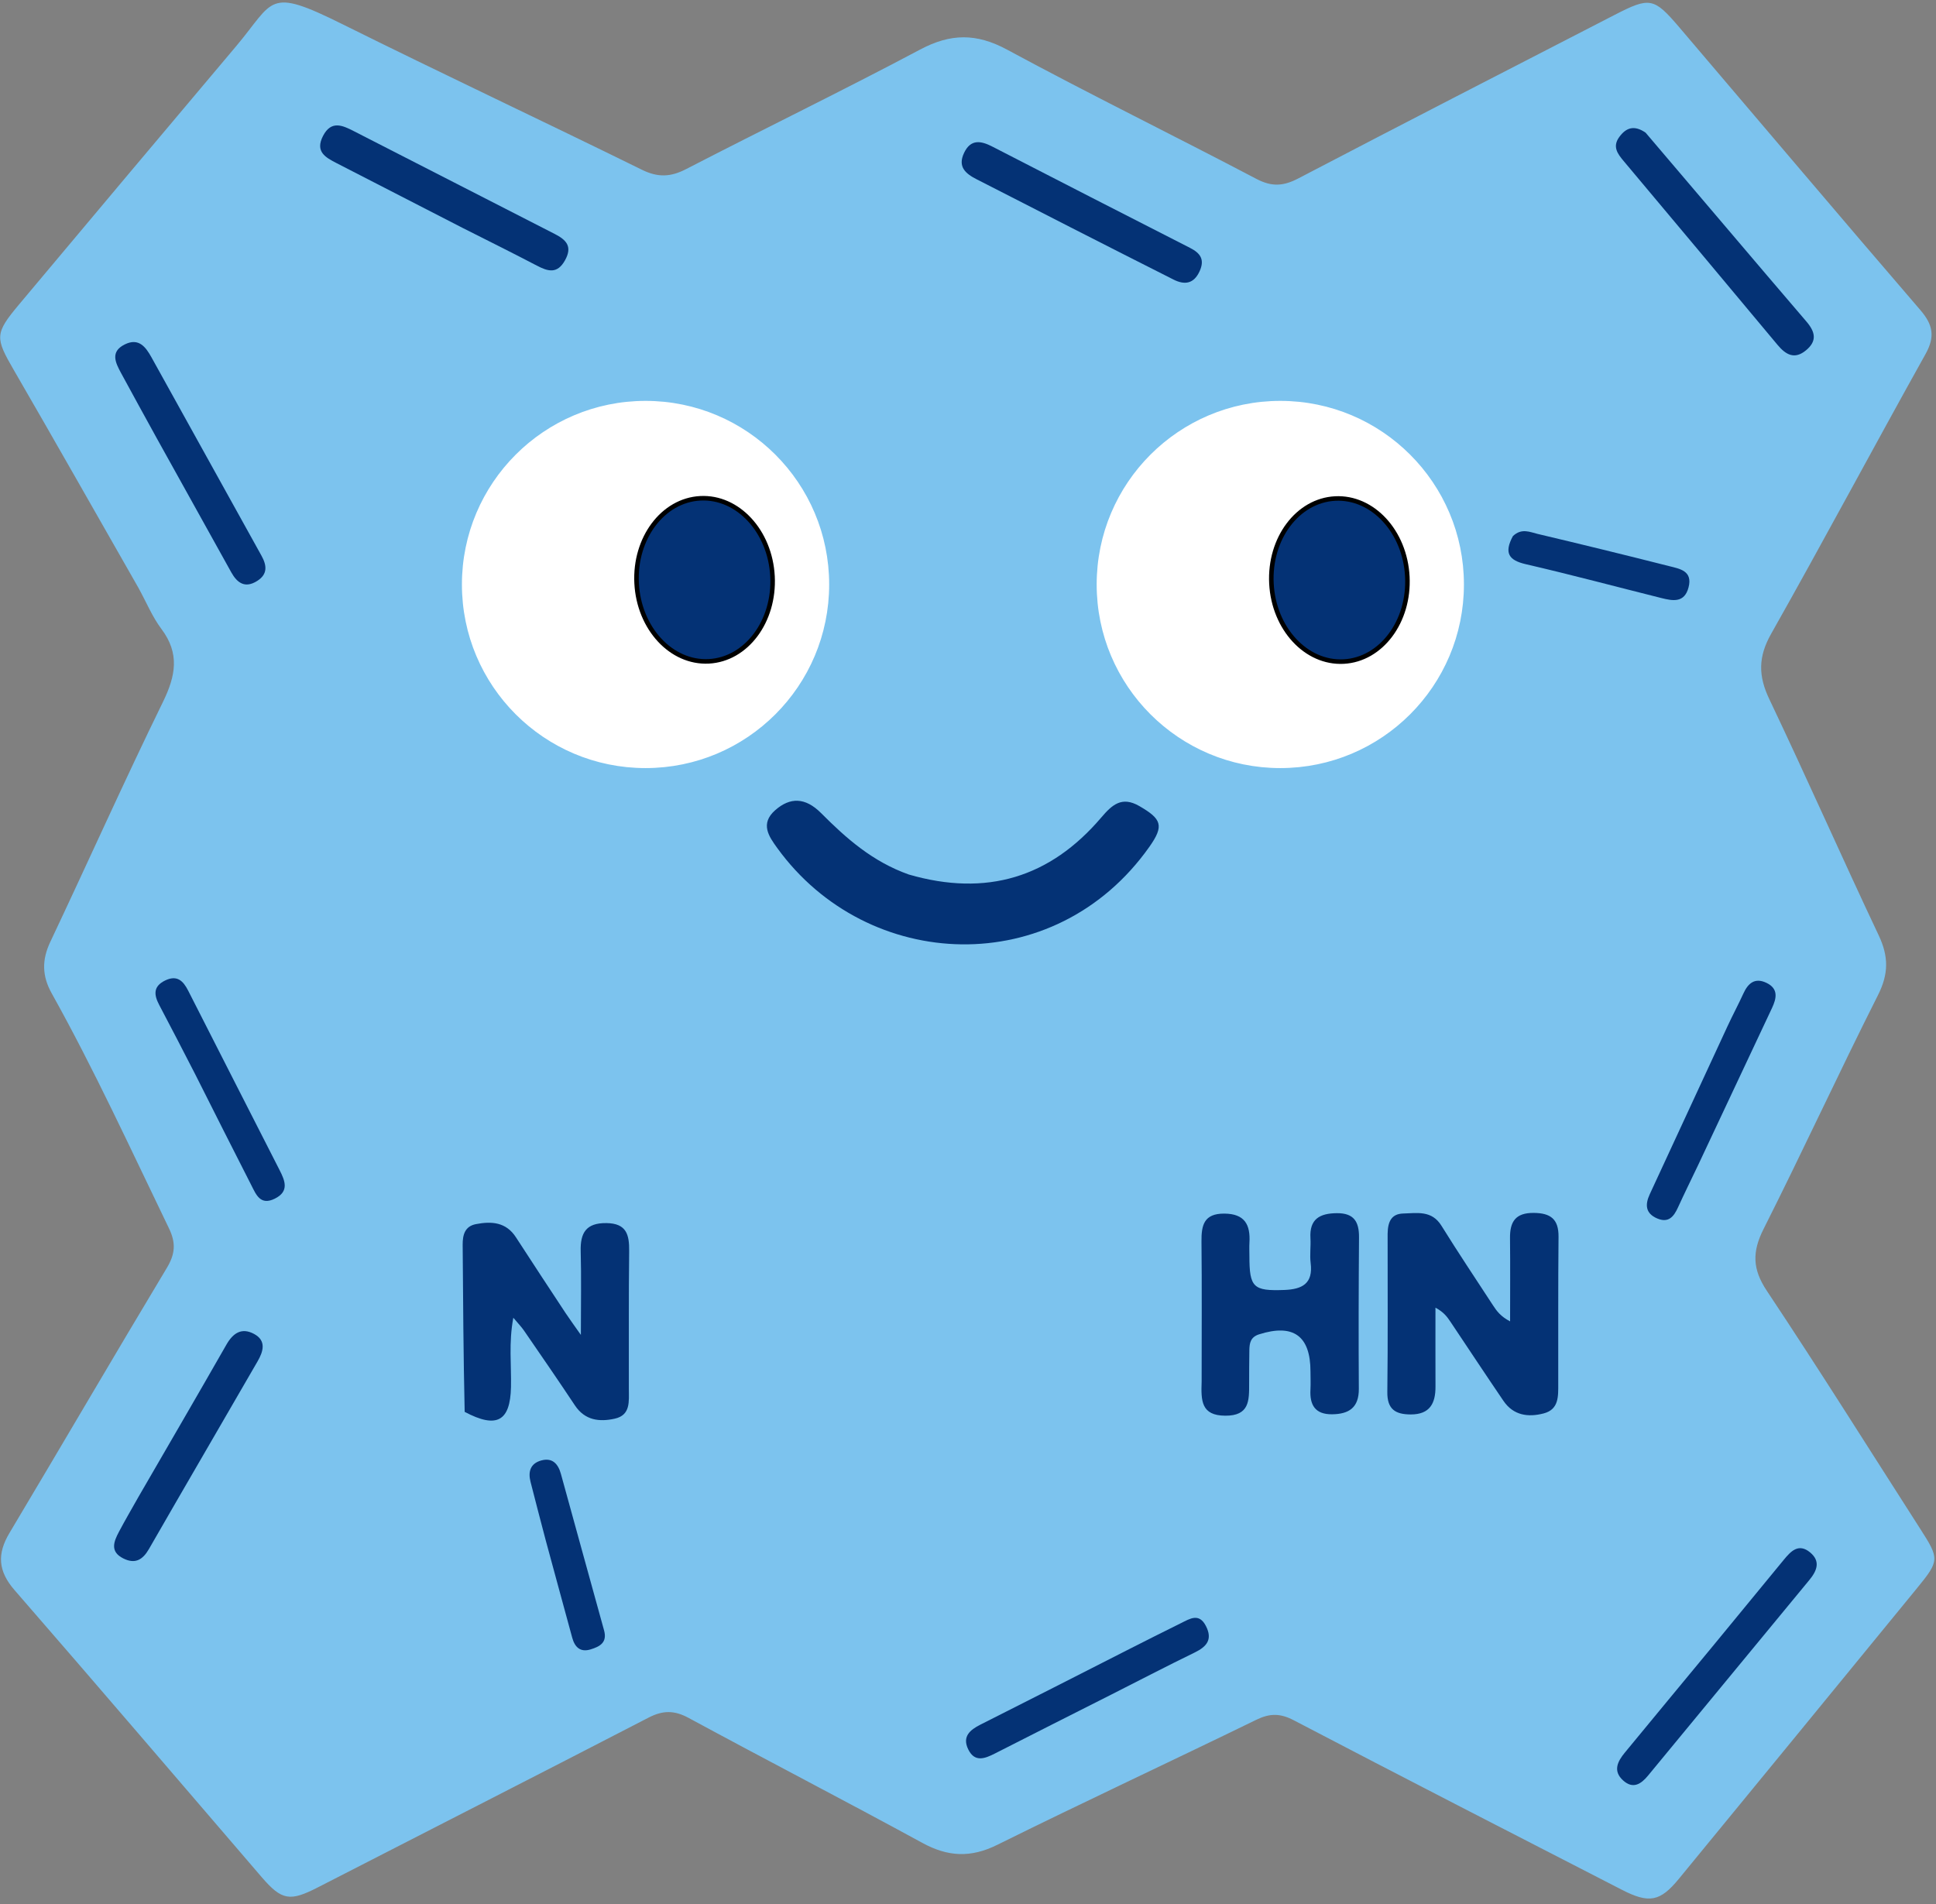 <?xml version="1.0" encoding="utf-8"?>
<svg version="1.1" id="Layer_1" xmlns="http://www.w3.org/2000/svg" x="0px" y="0px" width="100%" enable-background="new 0 0 1024 1024" viewBox="0 0 427 420">
  <rect x="0" y="0" width="427" height="420" fill="#808080" stroke="none"/>
  <path style="stroke: rgb(0, 0, 0); fill: rgb(124, 195, 238); transform-origin: 206.38px 327.347px;" d="M 7.331 72.953 L 62.083 6.54 L 146.609 47.194 L 212.152 12.761 L 284.071 49.492 L 364.344 6.166 L 419.523 72.309 L 380.908 145.012 L 409.206 215.169 L 375.801 277.661 L 419.15 345.85 L 362.644 410.669 L 282.312 365.604 L 215.626 400.519 L 147.256 365.873 L 66.46 409.409 L 9.561 343.083 L 46.706 273.839 L 17.011 214.955 L 47.965 143.252"/>
  <path opacity="1" stroke="none" d="M 30.545 129.688 C 21.274 113.459 12.251 97.511 3.065 81.659 C -1.076 74.513 -1.197 73.601 4.191 67.173 C 20.137 48.151 36.096 29.141 52.1 10.169 C 60.59 0.104 58.836 -2.958 75.51 5.329 C 97.437 16.226 119.607 26.632 141.577 37.445 C 145.109 39.183 147.904 39.072 151.338 37.296 C 168.498 28.422 185.892 19.993 202.947 10.927 C 209.669 7.354 215.354 7.295 222.126 10.953 C 240.293 20.769 258.849 29.863 277.131 39.471 C 280.504 41.244 283.069 41.075 286.347 39.361 C 309.523 27.244 332.792 15.307 356.039 3.327 C 363.874 -0.71 364.758 -0.573 370.378 6.021 C 388.103 26.816 405.731 47.694 423.555 68.403 C 426.362 71.665 426.825 74.277 424.676 78.129 C 413.232 98.637 402.186 119.37 390.635 139.818 C 387.768 144.894 387.779 149.069 390.23 154.215 C 398.465 171.502 406.189 189.033 414.372 206.347 C 416.559 210.974 416.57 214.814 414.219 219.48 C 405.6 236.581 397.589 253.99 388.973 271.093 C 386.439 276.122 386.482 279.92 389.687 284.734 C 401.225 302.065 412.283 319.716 423.525 337.245 C 427.762 343.852 427.8 344.234 422.841 350.3 C 405.344 371.704 387.814 393.081 370.279 414.454 C 366.171 419.461 363.733 419.952 357.727 416.864 C 333.579 404.449 309.42 392.055 285.36 379.473 C 282.355 377.902 280.068 377.908 277.081 379.364 C 258.071 388.634 238.893 397.564 219.943 406.952 C 214.089 409.852 209.068 409.592 203.44 406.522 C 186.332 397.187 169.013 388.238 151.879 378.949 C 148.717 377.234 146.19 377.259 143.045 378.886 C 118.787 391.437 94.447 403.831 70.151 416.308 C 63.941 419.497 62.171 419.251 57.677 414.025 C 39.535 392.928 21.477 371.759 3.215 350.766 C -0.441 346.563 -0.674 342.781 2.095 338.144 C 13.709 318.693 25.12 299.121 36.787 279.703 C 38.628 276.639 38.845 274.219 37.275 270.971 C 28.866 253.575 20.819 236 11.4 219.111 C 9.263 215.278 9.208 211.749 11.091 207.768 C 19.425 190.155 27.373 172.356 35.932 154.855 C 38.759 149.072 39.679 144.154 35.592 138.723 C 33.609 136.09 32.326 132.93 30.545 129.688 M 25.374 62.398 C 22.577 65.702 19.902 69.123 16.941 72.274 C 14.65 74.712 14.403 76.875 16.102 79.827 C 26.571 98.019 36.961 116.257 47.21 134.574 C 49.163 138.063 51.231 139.127 55.242 138.01 C 66.294 134.931 77.493 132.384 88.586 129.449 C 92.32 128.462 94.255 129.662 95.204 133.279 C 96.393 137.811 95.032 140.31 89.396 141.84 C 78.647 144.757 67.853 147.544 56.984 149.958 C 53.309 150.774 51.211 152.397 49.693 155.762 C 41.751 173.37 34.403 191.259 25.377 208.358 C 23.456 211.998 23.537 215.076 25.332 218.697 C 33.62 235.407 41.752 252.197 49.846 269.003 C 50.978 271.354 52.527 272.259 55.083 272.836 C 67.25 275.584 79.347 278.642 91.453 281.655 C 95.078 282.557 96.431 286.033 95.483 291.006 C 94.761 294.792 92.596 295.22 89.269 294.388 C 77.657 291.483 65.973 288.86 54.382 285.877 C 51.296 285.083 49.489 285.564 47.791 288.365 C 37.431 305.458 26.955 322.481 16.433 339.474 C 14.808 342.097 14.717 344.103 16.871 346.577 C 32.293 364.296 47.632 382.088 62.896 399.944 C 65.008 402.414 66.81 402.759 69.721 401.257 C 91.924 389.795 114.182 378.436 136.488 367.177 C 139.445 365.684 140.042 364.136 139.109 360.936 C 135.758 349.441 132.814 337.829 129.605 326.292 C 128.533 322.438 129.563 320.612 133.76 320.583 C 139.27 320.544 142.076 322.18 143.64 327.778 C 146.546 338.185 149.165 348.673 151.795 359.154 C 152.562 362.211 153.909 364.343 156.913 365.924 C 174.159 374.997 191.302 384.269 208.407 393.607 C 211.519 395.306 214.21 395.246 217.335 393.733 C 235.474 384.95 253.638 376.218 271.881 367.654 C 275.391 366.006 277.185 363.698 278.023 359.961 C 280.604 348.446 283.406 336.979 286.253 325.525 C 287.423 320.82 291.478 319.107 297.526 320.735 C 302.359 322.037 299.827 325.65 299.267 328.133 C 296.668 339.646 293.728 351.083 290.984 362.564 C 290.464 364.743 289.667 366.832 292.726 368.408 C 314.49 379.627 336.176 390.999 357.832 402.426 C 360.58 403.876 362.319 403.391 364.238 401.089 C 379.389 382.921 394.598 364.802 409.856 346.724 C 411.878 344.328 412.03 342.342 410.266 339.638 C 399.801 323.592 389.393 307.505 379.213 291.276 C 377.205 288.074 375.116 287.485 371.835 288.542 C 366.77 290.174 361.673 291.766 356.326 292.202 C 353.441 292.437 350.871 292.115 350.904 288.224 C 350.933 284.758 349.19 280.679 354.787 279.561 C 359.673 278.586 364.457 277.106 369.33 276.05 C 371.833 275.507 373.382 274.316 374.446 271.919 C 382.825 253.037 391.919 234.492 401.201 216.041 C 402.446 213.565 402.511 211.495 401.17 209.024 C 392.334 192.75 385.647 175.493 378.448 158.479 C 376.722 154.4 374.437 152.101 369.988 151.197 C 359.727 149.113 349.553 146.593 339.367 144.151 C 336.641 143.497 333.771 143.019 331.564 141.042 C 328.86 138.619 328.529 135.766 329.832 132.426 C 331.236 128.826 333.765 129.67 336.445 130.301 C 347.775 132.971 359.145 135.476 370.441 138.277 C 374.409 139.261 376.57 138.549 378.646 134.579 C 388.371 115.984 398.353 97.514 409.255 79.573 C 411.086 76.561 410.633 74.589 408.501 72.1 C 393.759 54.891 379.088 37.62 364.486 20.292 C 362.193 17.57 359.978 16.864 356.719 18.561 C 335.448 29.638 314.132 40.631 292.812 51.614 C 290.188 52.965 289.343 54.679 290.195 57.679 C 291.963 63.912 293.359 70.251 294.929 76.54 C 295.335 78.164 295.946 79.713 294.133 81.011 C 289.999 83.971 282.366 81.391 281.114 76.421 C 279.651 70.617 278.3 64.78 277.096 58.917 C 276.51 56.067 275.129 54.254 272.499 52.9 C 253.991 43.366 235.523 33.755 217.116 24.028 C 213.851 22.302 211.122 22.229 207.781 23.952 C 192.684 31.736 177.746 39.934 162.181 46.666 C 152.853 50.7 148.552 56.768 147.547 66.347 C 147.152 70.108 145.997 73.848 144.746 77.444 C 143.558 80.859 137.957 82.842 134.154 81.676 C 129.509 80.253 131.643 76.882 132.167 74.245 C 133.363 68.215 134.57 62.151 136.388 56.291 C 137.687 52.101 136.175 50.285 132.647 48.556 C 111.857 38.367 91.087 28.131 70.458 17.621 C 66.508 15.609 64.3 16.341 61.661 19.505 C 49.817 33.705 37.796 47.758 25.374 62.398 Z" style="fill: rgb(124, 195, 238); transform-origin: 206.38px 327.347px;"/>
  <path opacity="1" stroke="none" d="M 200.454 192.91 C 217.587 197.869 231.633 193.561 242.897 180.325 C 245.267 177.541 247.415 175.565 251.294 177.81 C 256.188 180.643 256.811 182.116 253.507 186.792 C 232.625 216.344 191.317 214.535 171.429 187.062 C 169.612 184.552 167.571 181.713 170.983 178.712 C 174.238 175.849 177.593 175.831 181.114 179.373 C 186.676 184.968 192.494 190.092 200.454 192.91 Z" style="fill: rgb(4, 50, 117); transform-origin: 206.38px 327.347px;"/>
  <path opacity="1" stroke="none" d="M 306.051 272.161 C 306.088 269.402 306.946 267.759 309.482 267.685 C 312.584 267.595 315.789 266.941 317.921 270.377 C 321.603 276.311 325.492 282.116 329.309 287.966 C 330.111 289.196 330.976 290.387 333.063 291.477 C 333.063 285.352 333.11 279.227 333.045 273.104 C 333.006 269.502 334.249 267.521 338.262 267.551 C 342.005 267.579 343.784 268.922 343.747 272.816 C 343.643 283.628 343.7 294.441 343.682 305.253 C 343.677 307.942 343.867 310.884 340.492 311.775 C 337.06 312.681 333.797 312.24 331.603 309.019 C 327.672 303.247 323.826 297.417 319.942 291.614 C 319.214 290.526 318.469 289.451 316.602 288.456 C 316.602 294.267 316.586 300.079 316.608 305.89 C 316.622 309.576 315.354 312.007 311.169 312.007 C 307.793 312.007 305.938 310.884 305.986 307.067 C 306.129 295.59 306.039 284.111 306.051 272.161 Z" style="fill: rgb(4, 50, 117); transform-origin: 206.38px 327.347px;"/>
  <path opacity="1" stroke="none" d="M 102.487 311.439 C 102.208 298.876 102.134 286.731 102.044 274.586 C 102.027 272.406 102.528 270.496 104.966 270.026 C 108.394 269.364 111.61 269.553 113.793 272.929 C 117.407 278.517 121.074 284.071 124.734 289.629 C 125.547 290.863 126.426 292.052 128.117 294.465 C 128.117 287.442 128.234 281.725 128.077 276.016 C 127.966 271.961 129.255 269.746 133.736 269.797 C 138.183 269.848 138.811 272.342 138.766 275.988 C 138.641 286.14 138.727 296.294 138.698 306.447 C 138.69 309.082 139.135 312.152 135.602 312.937 C 132.202 313.693 129.002 313.335 126.786 309.989 C 123.111 304.442 119.322 298.971 115.555 293.485 C 115.007 292.687 114.316 291.986 113.217 290.673 C 112.175 296.218 112.811 301.133 112.701 305.997 C 112.532 313.453 109.616 315.22 102.487 311.439 Z" style="fill: rgb(4, 50, 117); transform-origin: 206.38px 327.347px;"/>
  <path opacity="1" stroke="none" d="M 265.031 304.781 C 265.031 294.156 265.101 284.01 264.997 273.866 C 264.96 270.246 265.543 267.674 270.036 267.705 C 274.546 267.736 275.805 270.157 275.574 274.1 C 275.515 275.094 275.568 276.095 275.567 277.093 C 275.563 284.019 276.453 284.8 283.241 284.55 C 287.204 284.404 289.647 283.161 289.075 278.608 C 288.848 276.807 289.138 274.948 289.03 273.125 C 288.781 268.901 291.076 267.637 294.877 267.611 C 298.637 267.587 299.766 269.519 299.741 272.931 C 299.659 284.073 299.628 295.216 299.701 306.358 C 299.728 310.513 297.519 311.941 293.781 311.972 C 290.051 312.004 288.844 309.907 289.031 306.522 C 289.104 305.195 289.037 303.861 289.037 302.531 C 289.035 294.645 285.229 291.939 277.686 294.342 C 275.832 294.933 275.58 296.25 275.555 297.806 C 275.516 300.3 275.505 302.795 275.506 305.29 C 275.506 308.946 275.578 312.322 270.224 312.284 C 264.915 312.247 264.886 308.978 265.031 304.781 Z" style="fill: rgb(4, 50, 117); transform-origin: 206.38px 327.347px;"/>
  <path opacity="1" stroke="none" d="M 362.957 29.271 C 374.942 43.314 386.617 57.158 398.402 70.907 C 400.4 73.239 400.801 75.216 398.343 77.262 C 395.798 79.38 393.865 78.256 392.018 76.039 C 380.743 62.508 369.424 49.014 358.107 35.518 C 356.763 33.916 355.59 32.347 357.141 30.223 C 358.648 28.16 360.427 27.519 362.957 29.271 Z" style="fill: rgb(4, 50, 117); transform-origin: 206.38px 327.347px;"/>
  <path opacity="1" stroke="none" d="M 102.073 50.294 C 92.586 45.431 83.438 40.716 74.285 36.011 C 71.798 34.733 69.442 33.473 71.25 29.975 C 73.058 26.479 75.578 27.673 77.997 28.906 C 92.784 36.444 107.533 44.056 122.32 51.593 C 124.903 52.909 126.314 54.361 124.617 57.419 C 122.906 60.503 120.843 59.866 118.386 58.581 C 113.091 55.812 107.739 53.15 102.073 50.294 Z" style="fill: rgb(4, 50, 117); transform-origin: 206.38px 327.347px;"/>
  <path opacity="1" stroke="none" d="M 236.242 50.206 C 229.086 46.556 222.279 43.038 215.448 39.57 C 212.978 38.316 211.166 36.812 212.632 33.726 C 214.112 30.607 216.378 31.056 218.888 32.346 C 233.402 39.81 247.919 47.269 262.463 54.675 C 264.758 55.843 265.757 57.25 264.585 59.826 C 263.305 62.638 261.27 62.894 258.846 61.679 C 251.404 57.946 244 54.137 236.242 50.206 Z" style="fill: rgb(4, 50, 117); transform-origin: 206.38px 327.347px;"/>
  <path opacity="1" stroke="none" d="M 377.667 363.242 C 383.071 356.666 388.24 350.358 393.43 344.068 C 394.978 342.192 396.686 340.327 399.24 342.447 C 401.628 344.428 400.7 346.547 399.059 348.536 C 387.201 362.915 375.344 377.296 363.487 391.675 C 361.95 393.54 360.18 394.713 358 392.75 C 355.675 390.656 356.779 388.539 358.362 386.613 C 364.705 378.9 371.079 371.214 377.667 363.242 Z" style="fill: rgb(4, 50, 117); transform-origin: 206.38px 327.347px;"/>
  <path opacity="1" stroke="none" d="M 34.569 96.658 C 31.827 91.664 29.247 86.999 26.713 82.31 C 25.48 80.027 24.237 77.596 27.528 75.97 C 30.589 74.458 32.127 76.509 33.422 78.846 C 41.499 93.416 49.571 107.99 57.658 122.554 C 58.854 124.708 59.097 126.657 56.702 128.161 C 54.042 129.832 52.315 128.596 51.01 126.251 C 45.582 116.497 40.169 106.736 34.569 96.658 Z" style="fill: rgb(4, 50, 117); transform-origin: 206.38px 327.347px;"/>
  <path opacity="1" stroke="none" d="M 30.561 330.158 C 37.152 318.772 43.593 307.723 49.933 296.618 C 51.4 294.049 53.293 292.783 56.02 294.24 C 58.807 295.728 58.066 298.12 56.829 300.263 C 48.859 314.072 40.812 327.837 32.869 341.661 C 31.476 344.086 29.805 345.075 27.192 343.767 C 24.181 342.26 25.105 340.031 26.249 337.87 C 27.57 335.376 28.995 332.937 30.561 330.158 Z" style="fill: rgb(4, 50, 117); transform-origin: 206.38px 327.347px;"/>
  <path opacity="1" stroke="none" d="M 248.591 364.009 C 252.782 361.893 256.631 359.926 260.511 358.023 C 262.435 357.079 264.459 355.717 265.973 358.672 C 267.498 361.646 266.159 363.227 263.489 364.526 C 257.36 367.509 251.313 370.66 245.231 373.738 C 236.629 378.091 228.015 382.42 219.429 386.803 C 217.174 387.953 214.953 388.795 213.539 385.859 C 212.202 383.085 213.893 381.613 216.234 380.435 C 226.928 375.053 237.589 369.608 248.591 364.009 Z" style="fill: rgb(4, 50, 117); transform-origin: 206.38px 327.347px;"/>
  <path opacity="1" stroke="none" d="M 374.541 256.99 C 372.944 260.329 371.476 263.314 370.095 266.339 C 369.171 268.364 368.014 269.835 365.521 268.779 C 362.892 267.667 362.811 265.714 363.865 263.435 C 369.59 251.059 375.307 238.68 381.047 226.311 C 382.167 223.897 383.426 221.547 384.532 219.127 C 385.586 216.823 387.107 215.591 389.637 216.82 C 392.279 218.104 391.836 220.209 390.836 222.34 C 385.466 233.781 380.084 245.216 374.541 256.99 Z" style="fill: rgb(4, 50, 117); transform-origin: 206.38px 327.347px;"/>
  <path opacity="1" stroke="none" d="M 43.107 237.072 C 40.353 231.713 37.764 226.685 35.12 221.686 C 33.95 219.475 33.746 217.603 36.387 216.3 C 39.006 215.009 40.38 216.308 41.503 218.521 C 48.204 231.723 54.942 244.907 61.661 258.1 C 62.861 260.456 63.849 262.807 60.601 264.413 C 57.434 265.979 56.494 263.527 55.436 261.452 C 51.353 253.45 47.308 245.429 43.107 237.072 Z" style="fill: rgb(4, 50, 117); transform-origin: 206.38px 327.347px;"/>
  <path opacity="1" stroke="none" d="M 120.363 339.769 C 119.162 335.205 118.071 331.035 117.01 326.857 C 116.441 324.618 116.989 322.811 119.387 322.156 C 121.86 321.48 123.11 322.942 123.711 325.118 C 126.89 336.619 130.036 348.13 133.229 359.627 C 133.981 362.334 132.289 363.217 130.246 363.84 C 127.967 364.536 126.771 363.299 126.218 361.291 C 124.281 354.254 122.393 347.204 120.363 339.769 Z" style="fill: rgb(4, 50, 117); transform-origin: 206.38px 327.347px;"/>
  <path opacity="1" stroke="none" d="M 333.674 118.267 C 335.588 116.43 337.438 117.371 339.124 117.771 C 348.809 120.064 358.478 122.428 368.125 124.875 C 370.468 125.469 373.39 125.896 372.416 129.591 C 371.504 133.048 368.931 132.547 366.419 131.919 C 356.452 129.426 346.523 126.765 336.514 124.452 C 332.763 123.585 331.693 121.976 333.674 118.267 Z" style="fill: rgb(4, 50, 117); transform-origin: 206.38px 327.347px;"/>
  <ellipse style="fill: rgb(255, 255, 255); stroke: rgb(255, 255, 255); transform-origin: 206.38px 327.347px;" cx="142.38" cy="128.929" rx="40" ry="40"/>
  <ellipse style="fill: rgb(255, 255, 255); stroke: rgb(255, 255, 255); transform-origin: 206.38px 327.347px;" cx="282.38" cy="128.929" rx="40" ry="40"/>
  <ellipse style="stroke: rgb(0, 0, 0); fill: rgb(4, 50, 117); transform-origin: 492.484px 506.302px;" cx="451.883" cy="304.491" rx="15" ry="18" transform="matrix(0.999, -0.052, 0.052, 0.999, -286.033, -178.904)"/>
  <ellipse style="stroke: rgb(0, 0, 0); fill: rgb(4, 50, 117); stroke-width: 1; transform-origin: 352.712px 498.977px;" cx="451.883" cy="304.491" rx="15" ry="18" transform="matrix(0.999, -0.052, 0.052, 0.999, -146.259, -171.578)"/>
</svg>